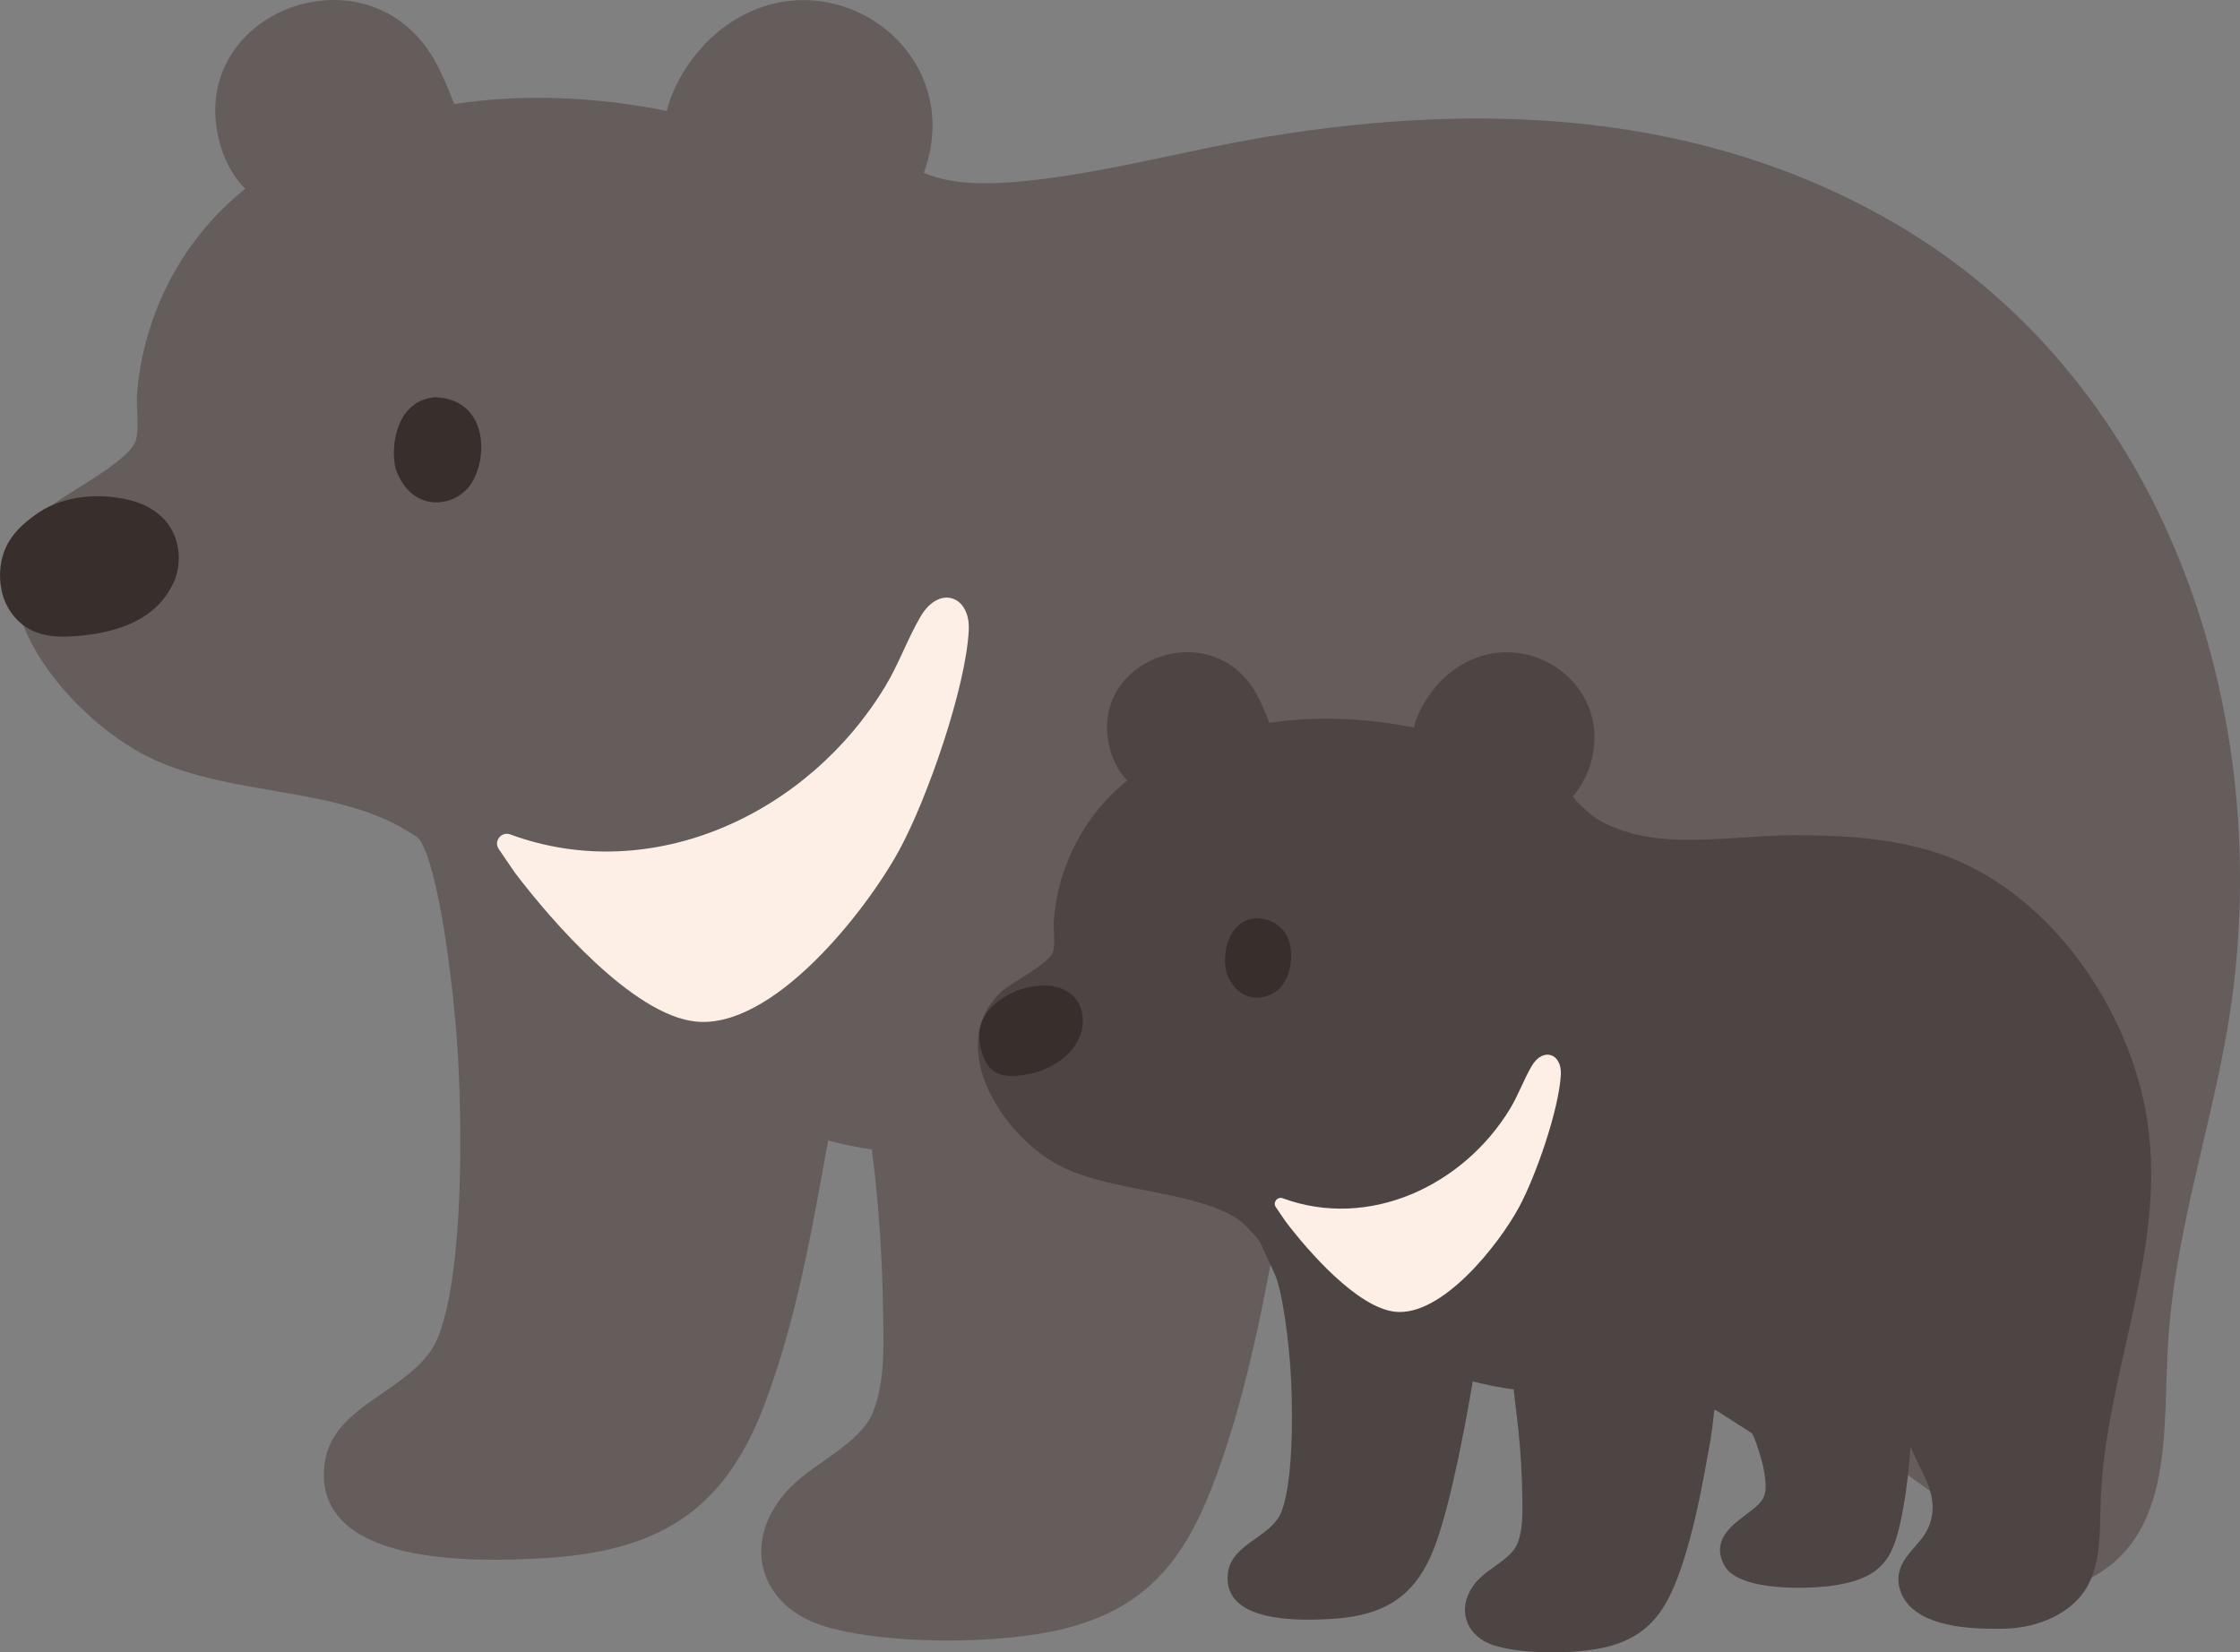 <?xml version="1.0" encoding="UTF-8"?><svg id="b" xmlns="http://www.w3.org/2000/svg" width="304.349" height="224.538" viewBox="0 0 304.349 224.538"><rect x="0" y="0" width="304.349" height="224.538" fill="#808080" stroke="none"/><defs><style>.d{fill:#382f2d;}.e{fill:#fdefe6;}.f{fill:none;}.g{fill:#4d4544;}.h{fill:#645d5c;}</style></defs><g id="c"><path class="h" d="M257.463,30.348c-26.092-15.2-55.85-16.588-85.119-11.798-10.805,1.768-22.086,4.951-32.879,6.027-4.567.455-9.725.69-13.949-1.077.015-.038.03-.075.044-.113,6.194-17.266-14.182-30.738-28.217-18.875-3.064,2.59-5.803,6.659-6.747,10.563-9.526-1.898-19.257-2.391-28.893-.939-.881-2.417-1.791-4.278-2.227-5.141-1.085-2.142-2.438-3.868-3.966-5.213-10.829-9.529-30.44.075-25.471,16.27.61,1.989,1.797,4.153,3.278,5.601-1.676,1.331-3.231,2.801-4.654,4.387-5.78,6.441-9.378,14.788-10.042,23.494-.138,1.812.371,5.011-.235,6.505-.554,1.367-2.835,3.084-5.193,4.64-2.03,1.339-4.119,2.56-5.214,3.334-14.881,10.521.819,29.473,12.577,35.046,10.995,5.211,25.168,3.781,35.027,10.005,1.009.637,1.329.669,1.872,1.804,2.571,5.372,4.228,20.597,4.66,26.894.686,10.014.984,30.593-2.516,39.753-2.893,7.57-14.576,8.95-15.521,17.562-1.515,13.812,20.627,13.168,29.525,12.678,15.449-.851,24.622-6.078,30.183-20.67,4.423-11.605,6.525-23.951,8.736-36.11,1.943.53,3.919.943,5.927,1.221.132,1.012.261,2.039.385,3.087.667,6.167,1.065,12.559,1.148,18.761.06,4.492.322,9.295-1.26,13.578-1.77,4.795-8.566,7.19-12.035,11.247-6.057,7.083-3.334,15.549,5.439,18.157,8.484,2.522,23.761,2.447,32.345.326,11.904-2.941,16.893-10.082,20.891-21.078,4.374-12.032,6.663-25.049,8.968-37.622.029-.182.058-.364.085-.541,19.832,2.435,39.527,2.703,58.99-2.177,3.08,7.136,8.191,13.653,11.25,20.771,1.292,3.006,3.236,7.577,1.897,10.692l34.23,24.429c15.303-5.047,12.898-21.219,13.854-34.242,1.21-16.491,6.896-31.37,8.842-47.525,4.818-39.996-10.252-82.877-46.013-103.71Z"/><path class="d" d="M53.78,63.791c-.794-2.885-.035-9.433,5.372-9.809,7.124.284,7.275,8.238,4.77,11.89-2.051,2.99-7.862,4.066-10.142-2.081Z"/><path class="f" d="M209.83,206.451c-7.358,1.299-28.125,2.11-32.285-5.508-3.001-5.496-.185-9.54,4.071-12.902,6.972-5.509,8.964-5.352,6.928-15.559-.262-1.314-2.523-8.803-3.281-9.279"/><path class="f" d="M230.899,150.493c-.365,8.249-1.003,16.548-2.535,24.667"/><path class="e" d="M69.337,113.391c-1.22-.449-2.3.911-1.568,1.985l2.192,3.219c4.979,6.554,16.01,19.283,24.508,20.216,10.549,1.158,23.244-15.055,27.745-23.348,3.789-6.981,9.015-22,9.412-29.814.237-4.669-3.971-6.209-6.52-1.911-1.744,2.939-2.985,6.493-4.841,9.557-10.507,17.344-31.645,27.188-50.927,20.096Z"/><path class="f" d="M226.111,135.591c1.701,8.484,3.67,16.168,6.885,23.382,3.025,7.514,8.461,14.295,11.658,21.732,1.292,3.006,3.236,7.577,1.897,10.692"/><path class="f" d="M174.41,162.11c19.38,2.38,38.63,2.69,57.66-1.85"/><path class="d" d="M23.181,71.725c-1.238-2.029-3.386-3.25-5.653-3.793-3.971-.951-8.824-.625-12.277,1.718-1.624,1.102-3.228,2.439-4.179,4.191-1.064,1.961-1.305,4.228-.86,6.398.453,2.206,1.892,4.271,3.906,5.317,2.182,1.134,4.611,1.043,6.985.811,5.151-.504,10.193-2.259,12.469-7.19.083-.146.156-.3.214-.462.81-2.26.66-4.918-.604-6.991Z"/><path class="g" d="M291.461,150.602c-2.673-13.794-12.391-28.115-25.762-33.771-1.005-.425-2.031-.8-3.075-1.119-6.068-1.853-12.444-2.227-18.761-2.218-5.383.008-10.757.801-16.14.594-2.357-.091-4.723-.413-6.976-1.127-1.13-.358-2.23-.816-3.267-1.391-.477-.264-.925-.555-1.339-.906-.859-.729-1.566-1.313-2.448-2.409.91-1.086,1.631-2.327,2.179-3.734,4.21-11.736-9.639-20.892-19.179-12.829-2.083,1.76-3.944,4.526-4.586,7.18-6.475-1.29-13.088-1.625-19.638-.638-.599-1.643-1.217-2.908-1.514-3.494-5.961-11.773-23.862-5.046-20.008,7.515.415,1.352,1.221,2.823,2.228,3.807-5.766,4.581-9.425,11.576-9.989,18.95-.094,1.231.252,3.406-.16,4.421-.701,1.728-5.658,4.048-7.073,5.419-7.742,7.501.557,20.032,8.548,23.82,7.177,3.401,18.575,3.2,24.142,7.312.319.32.866.857.866.857.586.576,1.127,1.195,1.639,1.838,1.174,2.539,1.992,4.298,1.992,4.298,1.213,2.607,1.995,9.997,2.199,13.053.298,4.467.44,13.267-.821,18.113-.111.426-.233.822-.366,1.181-1.365,3.674-6.879,4.344-7.325,8.524-.715,6.704,9.735,6.391,13.934,6.153,4.549-.258,7.945-1.342,10.494-3.842,1.536-1.506,2.764-3.527,3.751-6.19,2.219-5.987,4.205-17.023,5.099-22.233-.017-.008-.035-.018-.052-.026,1.847.467,3.716.843,5.604,1.099.234,1.953.518,4.388.631,5.361.314,2.942.501,5.992.54,8.952.028,2.143.151,4.435-.593,6.479-.833,2.288-4.029,3.431-5.661,5.367-2.849,3.379-1.568,7.419,2.558,8.664,3.991,1.203,11.177,1.168,15.215.156.879-.22,1.677-.49,2.406-.808,3.918-1.71,5.835-4.826,7.421-9.249,2.057-5.741,3.134-11.952,4.219-17.951.222-1.417.39-2.808.525-4.176.095.015.19.022.285.037-.01.001-.027.002-.034.004,2.405,1.536,4.812,3.082,4.812,3.082.36.23,1.44,3.8,1.56,4.43.97,4.87.02,4.79-3.3,7.42-2.03,1.61-3.38,3.53-1.95,6.16,1.99,3.63,11.9,3.24,15.41,2.63,3.285-.583,5.213-1.612,6.463-3.262,1.238-1.634,1.81-3.877,2.377-6.898.534-2.847.848-5.737,1.029-8.628-.016-.035-.031-.071-.046-.106.643,1.435,1.305,2.862,2.001,4.266,1.223,2.468,1.569,5.182.051,7.648-1.148,1.865-3.145,3.157-3.566,5.437-.278,1.505.266,3.104,1.293,4.238,2.898,3.2,9.185,3.336,13.089,3.254,3.521-.073,7.449-1.322,9.948-4.005,3.223-3.461,2.93-8.655,3.067-13.062.563-18.161,9.607-35.304,6.054-53.641Z"/><path class="e" d="M174.297,162.833c-.74-.272-1.395.553-.951,1.204l1.33,1.952c3.02,3.975,9.71,11.695,14.863,12.26,6.398.702,14.097-9.131,16.826-14.16,2.298-4.234,5.467-13.342,5.708-18.081.144-2.831-2.408-3.766-3.954-1.159-1.057,1.783-1.811,3.938-2.936,5.796-6.372,10.518-19.192,16.489-30.886,12.188Z"/><path class="d" d="M166.644,132.19c-.601-2.184-.026-7.142,4.068-7.427,5.394.215,5.508,6.237,3.611,9.002-1.553,2.264-5.953,3.078-7.679-1.575Z"/><path class="d" d="M146.541,141.226c.112-.232.211-.471.294-.717.441-1.301.41-2.781-.203-4.011-1.836-3.684-7.417-2.862-10.252-.955-1.676,1.128-3.031,2.377-3.293,4.643-.147,1.274.204,2.791.75,3.939,1.185,2.492,3.871,2.274,6.21,1.771,2.588-.557,5.307-2.212,6.494-4.67Z"/></g></svg>